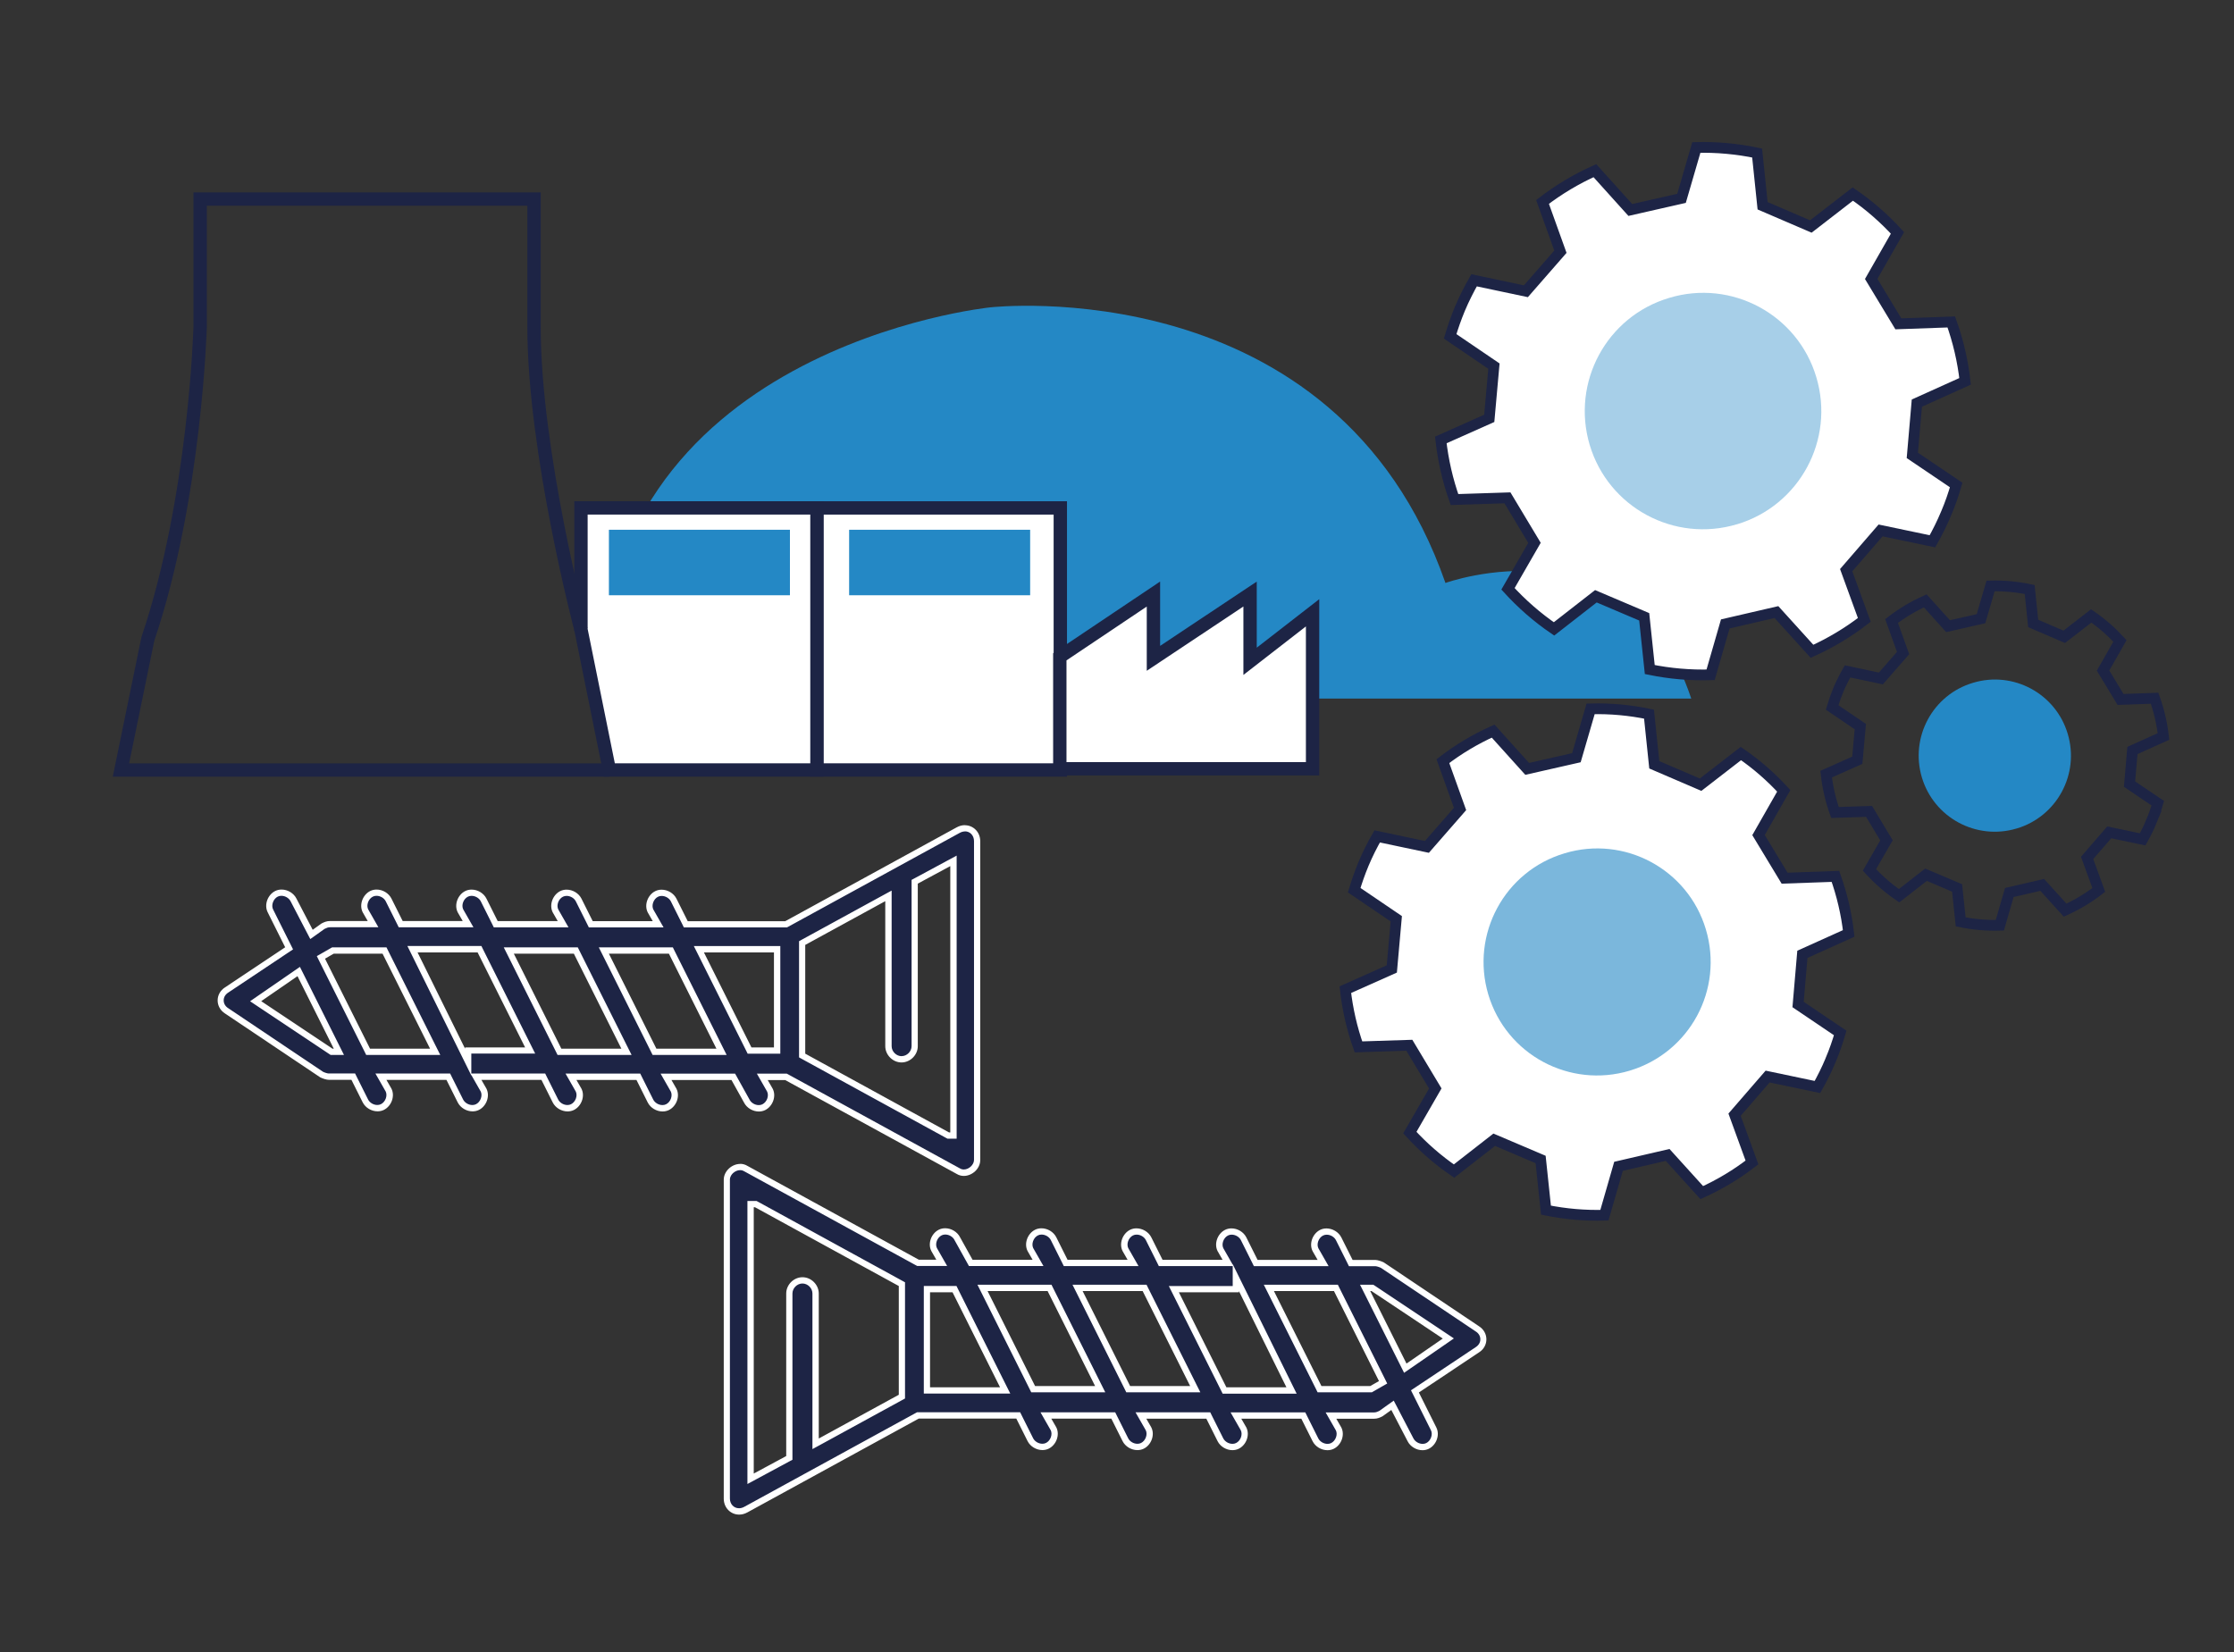 <svg xmlns="http://www.w3.org/2000/svg" id="Ebene_1" width="534" height="395" viewBox="0 0 534 395"><rect x="0" y="0" width="534" height="395" fill="#333333" stroke="none"/><defs><style>.cls-1,.cls-2,.cls-3{fill:#fff;}.cls-1,.cls-2,.cls-4,.cls-5{stroke:#1d2445;stroke-miterlimit:10;}.cls-1,.cls-4{stroke-width:3.19px;}.cls-2,.cls-5{stroke-width:2.57px;}.cls-6,.cls-7,.cls-8{fill:#2488c5;}.cls-9{fill:#1d2445;}.cls-4,.cls-5{fill:none;}.cls-7{opacity:.6;}.cls-8{opacity:.4;}</style></defs><path class="cls-6" d="M143.36,167H404.26c-14.5-43.65-58.75-27.63-58.75-27.63-26.25-75.29-108.79-65.89-108.79-65.89,0,0-94.86,9.52-93.36,93.52Z"></path><polygon class="cls-1" points="253.45 184.08 195.21 184.08 195.21 121.43 253.45 121.43 253.45 146.79 253.45 184.08"></polygon><polygon class="cls-1" points="195.28 184.08 195.28 121.43 138.87 121.43 138.87 150.52 145.66 184.08 195.28 184.08"></polygon><path class="cls-4" d="M138.87,150.52s-11.22-42.52-11.22-72.35v-30.58s-79.81,0-79.81,0v30.58s-1.14,41.02-12.5,74.59l-6.43,31.33h116.74"></path><rect class="cls-6" x="202.97" y="126.65" width="43.27" height="15.66"></rect><rect class="cls-6" x="145.55" y="126.65" width="43.27" height="15.66"></rect><g><path class="cls-2" d="M465.2,122.73c.95-2.23,1.74-4.51,2.39-6.78l-10.48-7.08,1.08-12.5,11.53-5.2c-.54-4.87-1.66-9.63-3.3-14.2l-12.65,.45-6.49-10.74,6.28-11c-3.15-3.44-6.72-6.58-10.68-9.29l-10.03,7.76-11.53-4.96-1.31-12.61c-4.84-1.01-9.72-1.45-14.53-1.32l-3.54,12.16-12.24,2.78-8.47-9.4c-4.42,1.99-8.63,4.49-12.51,7.48l4.27,11.9-8.25,9.45-12.39-2.62c-1.24,2.17-2.38,4.44-3.39,6.82-.9,2.18-1.67,4.37-2.33,6.58l10.47,7.12-1.12,12.49-11.58,5.16c.55,4.87,1.64,9.67,3.27,14.25l12.66-.41,6.46,10.76-6.33,10.99c3.25,3.56,6.92,6.8,11,9.58l10.01-7.8,11.55,4.91,1.33,12.61c4.85,.99,9.72,1.4,14.54,1.26l3.51-12.17,12.23-2.83,8.5,9.38c4.43-2.01,8.63-4.52,12.5-7.51l-4.33-11.89,8.22-9.5,12.4,2.6c1.2-2.14,2.31-4.36,3.27-6.66Z"></path><path class="cls-8" d="M415.18,125.34c-14.93,4.47-30.7-3.97-35.19-18.97-4.44-14.97,4.03-30.7,18.99-35.15,14.94-4.52,30.7,3.97,35.17,18.92,4.51,14.99-4.02,30.74-18.97,35.21Z"></path></g><g><path class="cls-5" d="M514.24,196.39c.61-1.44,1.12-2.9,1.54-4.37l-6.75-4.56,.69-8.04,7.42-3.35c-.35-3.13-1.07-6.2-2.12-9.14l-8.14,.29-4.18-6.91,4.04-7.08c-2.03-2.22-4.33-4.23-6.87-5.98l-6.45,4.99-7.42-3.19-.84-8.12c-3.12-.65-6.25-.93-9.35-.85l-2.28,7.83-7.88,1.79-5.45-6.05c-2.85,1.28-5.55,2.89-8.05,4.81l2.75,7.66-5.31,6.08-7.97-1.69c-.8,1.4-1.53,2.86-2.18,4.39-.58,1.4-1.08,2.81-1.5,4.23l6.74,4.58-.72,8.04-7.45,3.32c.35,3.14,1.05,6.22,2.11,9.17l8.15-.26,4.16,6.92-4.07,7.07c2.09,2.29,4.45,4.37,7.08,6.17l6.44-5.02,7.43,3.16,.86,8.11c3.12,.64,6.26,.9,9.36,.81l2.26-7.83,7.87-1.82,5.47,6.04c2.85-1.29,5.56-2.91,8.05-4.84l-2.79-7.65,5.29-6.11,7.98,1.68c.77-1.38,1.49-2.8,2.1-4.29Z"></path><path class="cls-6" d="M482.04,198.07c-9.61,2.88-19.76-2.55-22.65-12.21-2.86-9.63,2.59-19.76,12.22-22.62,9.61-2.91,19.76,2.55,22.64,12.18,2.9,9.65-2.58,19.79-12.21,22.66Z"></path></g><g><path class="cls-2" d="M437.57,253.46c.91-2.14,1.67-4.33,2.3-6.51l-10.07-6.8,1.03-12,11.07-4.99c-.52-4.67-1.6-9.25-3.17-13.64l-12.15,.43-6.23-10.31,6.03-10.57c-3.03-3.31-6.46-6.32-10.25-8.92l-9.63,7.45-11.07-4.76-1.26-12.11c-4.65-.97-9.33-1.39-13.96-1.26l-3.4,11.68-11.76,2.67-8.14-9.03c-4.25,1.91-8.28,4.31-12.01,7.18l4.1,11.43-7.92,9.07-11.89-2.51c-1.19,2.08-2.29,4.26-3.25,6.55-.87,2.09-1.61,4.2-2.24,6.31l10.06,6.83-1.07,12-11.11,4.95c.53,4.68,1.57,9.28,3.14,13.68l12.16-.39,6.2,10.33-6.08,10.55c3.12,3.42,6.65,6.53,10.56,9.2l9.61-7.49,11.09,4.72,1.28,12.11c4.66,.95,9.34,1.34,13.97,1.21l3.37-11.69,11.74-2.72,8.16,9.01c4.26-1.93,8.29-4.34,12-7.21l-4.16-11.42,7.9-9.12,11.91,2.5c1.15-2.05,2.22-4.18,3.14-6.39Z"></path><path class="cls-7" d="M389.54,255.97c-14.34,4.29-29.48-3.81-33.79-18.22-4.26-14.37,3.87-29.48,18.23-33.75,14.34-4.34,29.48,3.81,33.77,18.16,4.33,14.4-3.86,29.52-18.22,33.81Z"></path></g><g><path class="cls-9" d="M230.39,280.33c-.49,0-.94-.13-1.35-.38l-41.16-22.53h-5.67l1.84,3.21c.31,.63,.34,1.46,.06,2.25-.28,.79-.84,1.44-1.54,1.79-.36,.18-.76,.27-1.2,.27h0c-1.19,0-2.37-.71-2.88-1.73l-3.22-5.79h-16.08l1.84,3.21c.31,.63,.34,1.46,.06,2.25-.28,.79-.84,1.44-1.53,1.79-.36,.18-.76,.27-1.2,.27-1.19,0-2.37-.71-2.88-1.73l-2.9-5.79h-16.1l1.84,3.21c.31,.63,.34,1.46,.06,2.25-.28,.79-.84,1.44-1.53,1.79-.36,.18-.76,.27-1.2,.27-1.19,0-2.37-.71-2.88-1.73l-2.9-5.79h-16.1l1.84,3.21c.31,.63,.34,1.46,.06,2.25-.28,.79-.84,1.44-1.54,1.79-.36,.18-.76,.27-1.2,.27-1.19,0-2.37-.71-2.88-1.73l-2.9-5.79h-16.1l1.84,3.21c.68,1.36-.01,3.31-1.48,4.04-.36,.18-.76,.27-1.2,.27-1.19,0-2.37-.71-2.88-1.73l-2.9-5.79h-5.84c-.41,0-1.16-.22-1.76-.52l-22.63-15.2c-.94-.58-1.46-1.5-1.46-2.52s.53-1.93,1.44-2.5l14.92-9.94-4.48-8.96c-.33-.67-.36-1.5-.08-2.29,.28-.79,.84-1.44,1.54-1.79,.36-.18,.76-.27,1.2-.27,1.19,0,2.37,.71,2.88,1.73l4.29,8.25,2.75-1.96c.54-.27,1.01-.49,1.7-.49h10.26l-1.84-3.21c-.68-1.36,.01-3.31,1.48-4.04,.36-.18,.76-.27,1.2-.27,1.19,0,2.37,.71,2.88,1.73l2.9,5.79h16.1l-1.84-3.21c-.68-1.36,.01-3.31,1.48-4.04,.36-.18,.76-.27,1.2-.27,1.19,0,2.37,.71,2.88,1.73l2.9,5.79h16.1l-1.84-3.21c-.31-.63-.34-1.46-.06-2.25,.29-.79,.84-1.44,1.54-1.79,.36-.18,.76-.27,1.2-.27,1.19,0,2.37,.71,2.88,1.73l2.9,5.79h16.1l-1.84-3.21c-.31-.63-.34-1.46-.06-2.25,.29-.79,.84-1.44,1.54-1.79,.36-.18,.76-.27,1.2-.27,1.19,0,2.37,.71,2.88,1.73l2.9,5.79h23.97l41.12-22.51c.53-.3,1.08-.45,1.63-.45,1.67,0,2.93,1.32,2.93,3.08v76.22c0,1.59-1.52,3.04-3.18,3.04Zm-38.66-54.89v26.89l34.93,19.14h1.24v-65.67l-9.27,4.99v39.31c0,1.67-1.46,3.13-3.14,3.13s-3.14-1.46-3.14-3.13v-35.94l-20.63,11.28Zm-79.8,28.47v-2.76h14.81l-12.11-24.22h-16.02l13.31,26.98Zm44.52-2.46h16.02l-12.11-24.22h-16.02l12.11,24.22Zm-22.72,0h16.02l-12.11-24.22h-16.03l12.11,24.22Zm-57.02-22.57l11.28,22.57h16.02l-12.11-24.22h-12.32l-2.88,1.65Zm-15.59,10.47l18.15,12.1h1.74l-9.6-19.19-10.29,7.09Zm118.04,11.8h6.59v-24.22h-18.7l12.11,24.22Z"></path><path class="cls-3" d="M230.64,198.75c1.25,0,2.18,1,2.18,2.33v76.22c0,1.15-1.21,2.29-2.43,2.29-.34,0-.66-.09-.95-.27l-.04-.02-.04-.02-40.95-22.42-.34-.18h-7.15l1.28,2.24,1.17,2.05c.49,1.03-.06,2.5-1.14,3.04-.26,.13-.55,.19-.86,.19-.91,0-1.82-.54-2.21-1.32v-.03s-.03-.03-.03-.03l-2.99-5.38-.43-.77h-17.81l1.28,2.24,1.17,2.05c.23,.48,.24,1.08,.03,1.67-.22,.61-.64,1.11-1.17,1.37-.26,.13-.55,.19-.86,.19-.91,0-1.82-.54-2.21-1.32l-2.69-5.38-.41-.83h-17.86l1.28,2.24,1.17,2.05c.23,.48,.24,1.08,.03,1.67-.22,.61-.64,1.11-1.17,1.37-.26,.13-.55,.19-.86,.19-.91,0-1.82-.54-2.21-1.32l-2.69-5.38-.41-.83h-17.66v-4.77h15.27l-1.09-2.17-11.36-22.72-.41-.83h-17.69l1.07,2.16,11.36,23.02,2.85,5.77v-.11l1.08,1.9,1.17,2.05c.23,.48,.24,1.08,.03,1.67-.22,.61-.64,1.11-1.17,1.37-.26,.13-.55,.19-.86,.19-.91,0-1.82-.54-2.21-1.32l-2.69-5.38-.41-.83h-17.86l1.28,2.24,1.17,2.05c.23,.48,.24,1.08,.03,1.67-.22,.61-.64,1.11-1.17,1.37-.26,.13-.55,.19-.86,.19-.91,0-1.82-.54-2.21-1.32l-2.69-5.38-.41-.83h-6.31c-.24,0-.84-.16-1.34-.4l-22.67-15.21c-.69-.43-1.09-1.11-1.09-1.87s.4-1.43,1.13-1.89l14.35-9.57,1.1-.73-.59-1.18-4.18-8.37c-.24-.48-.26-1.1-.04-1.7,.22-.61,.64-1.11,1.16-1.37,.26-.13,.55-.19,.86-.19,.91,0,1.82,.54,2.22,1.34l3.89,7.47,.8,1.53,1.41-1,2-1.43c.47-.23,.81-.39,1.32-.39h11.55l-1.28-2.24-1.17-2.05c-.23-.48-.24-1.08-.03-1.67,.22-.61,.64-1.11,1.17-1.37,.26-.13,.55-.19,.86-.19,.91,0,1.82,.54,2.21,1.32l2.69,5.38,.41,.83h17.86l-1.28-2.24-1.17-2.05c-.49-1.03,.06-2.5,1.14-3.04,.26-.13,.55-.19,.86-.19,.91,0,1.82,.54,2.21,1.32l2.69,5.38,.41,.83h17.86l-1.28-2.24-1.17-2.05c-.23-.48-.24-1.08-.03-1.67,.22-.61,.64-1.11,1.17-1.37,.26-.13,.55-.19,.86-.19,.91,0,1.82,.54,2.21,1.32l2.69,5.38,.41,.83h17.86l-1.28-2.24-1.17-2.05c-.23-.48-.24-1.08-.03-1.67,.22-.61,.64-1.11,1.17-1.37,.26-.13,.54-.19,.86-.19,.91,0,1.82,.54,2.21,1.32l2.69,5.38,.41,.83h24.63l.34-.18,40.96-22.42c.42-.23,.84-.35,1.27-.35h0m-15.15,53.73c-1.27,0-2.39-1.11-2.39-2.39v-37.2l-2.22,1.21-19.13,10.46-.78,.43v27.78l.78,.43,34.37,18.83,.34,.18h2.18v-67.68l-2.21,1.19-7.77,4.19-.79,.42v39.75c0,1.27-1.11,2.39-2.39,2.39m-36.8-.59h7.81v-25.72h-20.67l1.09,2.17,11.36,22.72,.41,.83m-22.72,.3h17.7l-1.09-2.17-11.36-22.72-.41-.83h-17.7l1.09,2.17,11.36,22.72,.41,.83m-22.72,0h17.7l-1.09-2.17-11.36-22.72-.41-.83h-17.7l1.09,2.17,11.36,22.72,.41,.83m-45.73,0h17.7l-1.09-2.17-11.36-22.72-.41-.83h-12.98l-.35,.2-2.09,1.2-1.23,.7,.63,1.27,10.76,21.52,.41,.83m-8.49,0h3.18l-1.09-2.17-8.67-17.34-.77-1.54-1.42,.98-8.67,5.98-1.82,1.26,1.84,1.23,17.04,11.36,.38,.25m151.6-54.94c-.65,0-1.33,.17-1.99,.54l-40.95,22.42h-23.31l-2.69-5.38c-.66-1.31-2.11-2.15-3.55-2.15-.53,0-1.05,.11-1.53,.35-1.79,.9-2.69,3.29-1.79,5.08l1.2,2.09h-14.35l-2.69-5.38c-.66-1.31-2.11-2.15-3.55-2.15-.53,0-1.05,.11-1.53,.35-1.79,.9-2.69,3.29-1.79,5.08l1.2,2.09h-14.35l-2.69-5.38c-.66-1.31-2.11-2.15-3.55-2.15-.53,0-1.05,.11-1.53,.35-1.79,.9-2.69,3.29-1.79,5.08l1.2,2.09h-14.35l-2.69-5.38c-.66-1.31-2.11-2.15-3.55-2.15-.53,0-1.05,.11-1.53,.35-1.79,.9-2.69,3.29-1.79,5.08l1.2,2.09h-8.97c-.9,0-1.5,.3-2.09,.6l-2.09,1.5-3.89-7.47c-.66-1.31-2.11-2.15-3.55-2.15-.53,0-1.05,.11-1.53,.35-1.79,.9-2.69,3.29-1.79,5.08l4.18,8.37-14.35,9.57c-2.39,1.49-2.39,4.78,0,6.28l22.72,15.24c.6,.3,1.49,.6,2.09,.6h5.38l2.69,5.38c.66,1.31,2.11,2.15,3.55,2.15,.53,0,1.05-.11,1.53-.35,1.79-.9,2.69-3.29,1.79-5.08l-1.2-2.09h14.35l2.69,5.38c.66,1.31,2.11,2.15,3.55,2.15,.53,0,1.05-.11,1.53-.35,1.79-.9,2.69-3.29,1.79-5.08l-1.2-2.09h14.35l2.69,5.38c.66,1.31,2.11,2.15,3.55,2.15,.53,0,1.05-.11,1.53-.35,1.79-.9,2.69-3.29,1.79-5.08l-1.2-2.09h14.35l2.69,5.38c.66,1.31,2.11,2.15,3.55,2.15,.53,0,1.05-.11,1.53-.35,1.79-.9,2.69-3.29,1.79-5.08l-1.2-2.09h14.35l2.99,5.38c.66,1.31,2.11,2.15,3.55,2.15,.53,0,1.05-.11,1.53-.35,1.79-.9,2.69-3.29,1.79-5.08l-1.2-2.09h4.18l40.95,22.42c.55,.34,1.15,.5,1.74,.5,1.99,0,3.93-1.72,3.93-3.79v-76.22c0-2.25-1.7-3.83-3.68-3.83h0Zm-15.15,56.73c2.09,0,3.89-1.79,3.89-3.89,0-40.35,0-38.26,0-38.86l7.77-4.19v63.67h-.3l-34.37-18.83v-26l19.13-10.46v34.67c0,2.09,1.79,3.89,3.89,3.89h0Zm-35.87-3.59l-11.36-22.72h16.74v22.72h-5.38Zm-68.45,.3l-11.36-23.02h14.35l11.36,22.72h-14.35v.3h0Zm45.73,0l-11.36-22.72h14.35l11.36,22.72h-14.35Zm-22.72,0l-11.36-22.72h14.35l11.36,22.72h-14.35Zm-45.73,0l-10.76-21.52,2.09-1.2h11.66l11.36,22.72h-14.35Zm-8.97,0l-17.04-11.36,8.67-5.98,8.67,17.34h-.3Z"></path></g><g><path class="cls-9" d="M176.68,361.33c-1.67,0-2.93-1.32-2.93-3.08v-76.22c0-1.59,1.52-3.04,3.18-3.04,.49,0,.94,.13,1.35,.38l41.16,22.53h5.67l-1.84-3.21c-.31-.63-.34-1.46-.06-2.25,.28-.79,.84-1.44,1.53-1.79,.36-.18,.76-.27,1.2-.27,1.19,0,2.37,.71,2.88,1.73l3.22,5.79h16.08l-1.84-3.21c-.68-1.36,.01-3.31,1.48-4.04,.36-.18,.76-.27,1.2-.27,1.19,0,2.37,.71,2.88,1.73l2.9,5.79h16.1l-1.84-3.21c-.31-.63-.34-1.46-.06-2.25,.28-.79,.84-1.44,1.53-1.79,.36-.18,.76-.27,1.2-.27,1.19,0,2.37,.71,2.88,1.73l2.9,5.79h16.1l-1.84-3.21c-.31-.63-.34-1.46-.06-2.25,.29-.79,.84-1.44,1.54-1.79,.36-.18,.76-.27,1.2-.27,1.19,0,2.37,.71,2.88,1.73l2.9,5.79h16.1l-1.84-3.21c-.68-1.36,.01-3.31,1.48-4.04,.36-.18,.76-.27,1.2-.27,1.19,0,2.37,.71,2.88,1.73l2.9,5.79h5.84c.41,0,1.16,.22,1.76,.52l22.63,15.2c.94,.58,1.46,1.5,1.46,2.52s-.53,1.93-1.44,2.5l-14.92,9.94,4.48,8.96c.7,1.4,0,3.34-1.46,4.08-.36,.18-.76,.27-1.2,.27-1.19,0-2.37-.71-2.88-1.73l-4.29-8.25-2.75,1.96c-.54,.27-1.01,.49-1.7,.49h-10.26l1.84,3.21c.68,1.36-.01,3.31-1.48,4.04-.36,.18-.76,.27-1.2,.27-1.19,0-2.37-.71-2.88-1.73l-2.9-5.79h-16.1l1.84,3.21c.68,1.36-.01,3.31-1.48,4.04-.36,.18-.76,.27-1.2,.27-1.19,0-2.37-.71-2.88-1.73l-2.9-5.79h-16.1l1.84,3.21c.31,.63,.34,1.46,.06,2.25-.29,.79-.84,1.44-1.54,1.79-.36,.18-.76,.27-1.2,.27-1.19,0-2.37-.71-2.88-1.73l-2.9-5.79h-16.11l1.84,3.21c.31,.63,.34,1.46,.06,2.25-.28,.79-.84,1.44-1.54,1.79-.36,.18-.76,.27-1.19,.27-1.19,0-2.37-.71-2.88-1.73l-2.9-5.79h-23.97l-41.12,22.51c-.53,.3-1.08,.45-1.64,.45Zm2.74-7.8l9.27-4.99v-39.31c0-1.67,1.46-3.13,3.13-3.13s3.14,1.46,3.14,3.13v35.94l20.63-11.28v-26.89l-34.93-19.14h-1.24v65.67Zm113.27-21.13h16.02l-13.31-26.98v2.76h-14.81l12.11,24.22Zm-71.13,0h18.7l-12.11-24.22h-6.59v24.22Zm93.84-.3h12.32l2.88-1.65-11.28-22.57h-16.02l12.11,24.22Zm-45.73,0h16.02l-12.11-24.22h-16.02l12.11,24.22Zm-22.72,0h16.02l-12.11-24.22h-16.03l12.11,24.22Zm88.95-5.02l10.29-7.09-18.15-12.1h-1.74l9.6,19.19Z"></path><path class="cls-3" d="M176.93,279.75c.34,0,.66,.09,.95,.27l.04,.02,.04,.02,40.95,22.42,.34,.18h7.15l-1.28-2.24-1.17-2.05c-.49-1.03,.06-2.5,1.14-3.04,.26-.13,.55-.19,.86-.19,.91,0,1.82,.54,2.21,1.32v.03s.03,.03,.03,.03l2.99,5.38,.43,.77h17.81l-1.28-2.24-1.17-2.05c-.23-.48-.24-1.08-.03-1.67,.22-.61,.64-1.11,1.17-1.37,.26-.13,.55-.19,.86-.19,.91,0,1.82,.54,2.21,1.32l2.69,5.38,.41,.83h17.86l-1.28-2.24-1.17-2.05c-.23-.48-.24-1.08-.03-1.67,.22-.61,.64-1.11,1.17-1.37,.26-.13,.55-.19,.86-.19,.91,0,1.82,.54,2.21,1.32l2.69,5.38,.41,.83h17.66v4.77h-15.27l1.09,2.17,11.36,22.72,.41,.83h17.69l-1.07-2.16-11.36-23.02-2.85-5.77v.11l-1.08-1.89-1.17-2.05c-.23-.48-.24-1.08-.03-1.67,.22-.61,.64-1.11,1.17-1.37,.26-.13,.55-.19,.86-.19,.91,0,1.82,.54,2.21,1.32l2.69,5.38,.41,.83h17.86l-1.28-2.24-1.17-2.05c-.23-.48-.24-1.08-.03-1.67,.22-.61,.64-1.11,1.17-1.37,.26-.13,.55-.19,.86-.19,.91,0,1.82,.54,2.21,1.32l2.69,5.38,.41,.83h6.31c.24,0,.84,.16,1.34,.4l22.67,15.21c.69,.43,1.09,1.11,1.09,1.87s-.4,1.43-1.13,1.89l-14.35,9.57-1.1,.73,.59,1.18,4.18,8.37c.24,.48,.26,1.1,.04,1.7-.22,.61-.64,1.11-1.16,1.37-.26,.13-.55,.19-.86,.19-.91,0-1.82-.54-2.22-1.34l-3.89-7.47-.8-1.53-1.41,1-2,1.43c-.47,.23-.81,.39-1.32,.39h-11.55l1.28,2.24,1.17,2.05c.23,.48,.24,1.08,.03,1.67-.22,.61-.64,1.11-1.17,1.37-.26,.13-.55,.19-.86,.19-.91,0-1.82-.54-2.21-1.32l-2.69-5.38-.41-.83h-17.86l1.28,2.24,1.17,2.05c.49,1.03-.06,2.5-1.14,3.04-.26,.13-.55,.19-.86,.19-.91,0-1.82-.54-2.21-1.32l-2.69-5.38-.41-.83h-17.86l1.28,2.24,1.17,2.05c.23,.48,.24,1.08,.03,1.67-.22,.61-.64,1.11-1.17,1.37-.26,.13-.55,.19-.86,.19-.91,0-1.82-.54-2.21-1.32l-2.69-5.38-.41-.83h-17.86l1.28,2.24,1.17,2.05c.23,.48,.24,1.08,.03,1.67-.22,.61-.64,1.11-1.17,1.37-.26,.13-.54,.19-.86,.19-.91,0-1.82-.54-2.21-1.32l-2.69-5.38-.41-.83h-24.63l-.34,.18-40.96,22.42c-.42,.23-.84,.35-1.27,.35-1.25,0-2.18-1-2.18-2.33v-76.22c0-.76,.47-1.31,.75-1.57,.48-.45,1.11-.71,1.69-.71m1.74,75.04l2.21-1.19,7.77-4.19,.79-.42v-39.75c0-1.27,1.11-2.39,2.39-2.39s2.39,1.11,2.39,2.39v37.2l2.22-1.21,19.13-10.46,.78-.43v-27.78l-.78-.43-34.37-18.83-.34-.18h-2.18v67.68m156.96-26.6l1.42-.98,8.67-5.98,1.82-1.26-1.84-1.23-17.04-11.36-.38-.25h-3.18l1.09,2.17,8.67,17.34,.77,1.54m-20.68,4.67h12.98l.35-.2,2.09-1.2,1.23-.7-.63-1.27-10.76-21.52-.41-.83h-17.7l1.09,2.17,11.36,22.72,.41,.83m-45.73,0h17.7l-1.09-2.17-11.36-22.72-.41-.83h-17.7l1.09,2.17,11.36,22.72,.41,.83m-22.72,0h17.7l-1.09-2.17-11.36-22.72-.41-.83h-17.7l1.09,2.17,11.36,22.72,.41,.83m-25.68,.3h20.67l-1.09-2.17-11.36-22.72-.41-.83h-7.81v25.72m-43.89-54.9c-1.99,0-3.93,1.72-3.93,3.79v76.22c0,2.25,1.7,3.83,3.68,3.83,.65,0,1.33-.17,1.99-.54l40.95-22.42h23.31l2.69,5.38c.66,1.31,2.11,2.15,3.55,2.15,.53,0,1.05-.11,1.53-.35,1.79-.9,2.69-3.29,1.79-5.08l-1.2-2.09h14.35l2.69,5.38c.66,1.31,2.11,2.15,3.55,2.15,.53,0,1.05-.11,1.53-.35,1.79-.9,2.69-3.29,1.79-5.08l-1.2-2.09h14.35l2.69,5.38c.66,1.31,2.11,2.15,3.55,2.15,.53,0,1.05-.11,1.53-.35,1.79-.9,2.69-3.29,1.79-5.08l-1.2-2.09h14.35l2.69,5.38c.66,1.31,2.11,2.15,3.55,2.15,.53,0,1.05-.11,1.53-.35,1.79-.9,2.69-3.29,1.79-5.08l-1.2-2.09h8.97c.9,0,1.5-.3,2.09-.6l2.09-1.5,3.89,7.47c.66,1.31,2.11,2.15,3.55,2.15,.53,0,1.05-.11,1.53-.35,1.79-.9,2.69-3.29,1.79-5.08l-4.18-8.37,14.35-9.57c2.39-1.49,2.39-4.78,0-6.28l-22.72-15.24c-.6-.3-1.49-.6-2.09-.6h-5.38l-2.69-5.38c-.66-1.31-2.11-2.15-3.55-2.15-.53,0-1.05,.11-1.53,.35-1.79,.9-2.69,3.29-1.79,5.08l1.2,2.09h-14.35l-2.69-5.38c-.66-1.31-2.11-2.15-3.55-2.15-.53,0-1.05,.11-1.53,.35-1.79,.9-2.69,3.29-1.79,5.08l1.2,2.09h-14.35l-2.69-5.38c-.66-1.31-2.11-2.15-3.55-2.15-.53,0-1.05,.11-1.53,.35-1.79,.9-2.69,3.29-1.79,5.08l1.2,2.09h-14.35l-2.69-5.38c-.66-1.31-2.11-2.15-3.55-2.15-.53,0-1.05,.11-1.53,.35-1.79,.9-2.69,3.29-1.79,5.08l1.2,2.09h-14.35l-2.99-5.38c-.66-1.31-2.11-2.15-3.55-2.15-.53,0-1.05,.11-1.53,.35-1.79,.9-2.69,3.29-1.79,5.08l1.2,2.09h-4.18l-40.95-22.42c-.55-.34-1.15-.5-1.74-.5h0Zm3.24,74.03v-63.67h.3l34.37,18.83v26l-19.13,10.46v-34.67c0-2.09-1.79-3.89-3.89-3.89s-3.89,1.79-3.89,3.89c0,40.35,0,38.26,0,38.86l-7.77,4.19h0Zm156.03-26.3l-8.67-17.34h.3l17.04,11.36-8.67,5.98h0Zm-20.33,5.38l-11.36-22.72h14.35l10.76,21.52-2.09,1.2h-11.66Zm-22.72,.3l-11.36-22.72h14.35v-.3l11.36,23.02h-14.35Zm-23.01-.3l-11.36-22.72h14.35l11.36,22.72h-14.35Zm-22.72,0l-11.36-22.72h14.35l11.36,22.72h-14.35Zm-25.11,.3v-22.72h5.38l11.36,22.72h-16.74Z"></path></g><polygon class="cls-1" points="253.33 183.79 253.33 157.03 275.71 142.02 275.71 157.39 298.81 142.02 298.81 158.1 313.75 146.5 313.75 183.79 253.33 183.79"></polygon></svg>